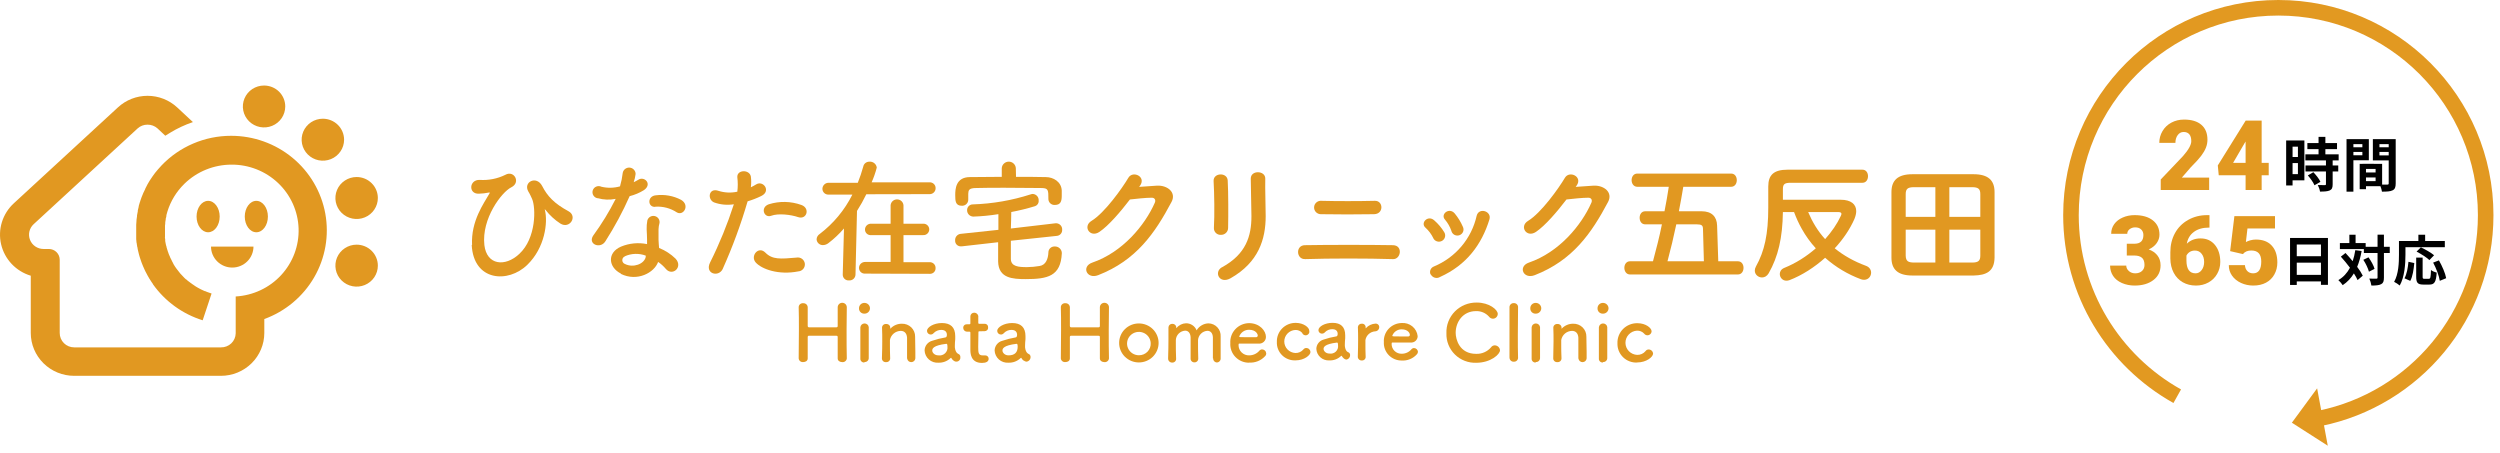 <svg width="193" height="35" viewBox="0 0 193 35" fill="none" xmlns="http://www.w3.org/2000/svg">
<path d="M17.836 10.484C16.829 10.484 15.833 10.688 14.909 11.084C13.985 11.479 13.152 12.056 12.462 12.781L12.427 12.821C12.348 12.901 12.274 12.983 12.203 13.069C12.131 13.148 12.062 13.234 11.995 13.319C11.985 13.335 11.974 13.349 11.961 13.362C11.894 13.45 11.831 13.536 11.768 13.627C11.759 13.636 11.752 13.646 11.748 13.658C11.69 13.741 11.632 13.823 11.578 13.911C11.572 13.924 11.564 13.935 11.555 13.945L11.387 14.23L11.362 14.281C11.31 14.373 11.261 14.467 11.215 14.566C11.216 14.573 11.216 14.579 11.215 14.586C11.169 14.683 11.123 14.78 11.076 14.871L11.05 14.931C11.007 15.03 10.967 15.133 10.927 15.232C10.889 15.335 10.855 15.437 10.82 15.54C10.82 15.56 10.82 15.58 10.8 15.602C10.768 15.705 10.737 15.81 10.708 15.913C10.709 15.928 10.709 15.943 10.708 15.958L10.639 16.243C10.639 16.266 10.639 16.283 10.639 16.306C10.616 16.411 10.595 16.519 10.578 16.627V16.693C10.561 16.79 10.549 16.889 10.538 16.977C10.539 16.993 10.539 17.008 10.538 17.023C10.538 17.131 10.518 17.242 10.515 17.353C10.512 17.379 10.512 17.405 10.515 17.43C10.515 17.544 10.515 17.655 10.515 17.769C10.515 17.883 10.515 17.971 10.515 18.054C10.515 18.088 10.515 18.119 10.515 18.153C10.515 18.187 10.515 18.284 10.515 18.35C10.515 18.415 10.515 18.429 10.515 18.466L10.532 18.64C10.532 18.683 10.532 18.723 10.552 18.768C10.572 18.814 10.552 18.876 10.575 18.925C10.598 18.973 10.575 19.016 10.598 19.059C10.621 19.101 10.616 19.158 10.627 19.209C10.639 19.261 10.647 19.301 10.656 19.346L10.691 19.488L10.725 19.628C10.739 19.674 10.751 19.719 10.762 19.762L10.806 19.904L10.849 20.032C10.863 20.078 10.881 20.129 10.898 20.177C10.915 20.226 10.927 20.254 10.941 20.297C10.955 20.34 10.979 20.394 10.999 20.442L11.045 20.556C11.065 20.605 11.088 20.656 11.111 20.704C11.125 20.739 11.14 20.773 11.157 20.807L11.229 20.96C11.246 20.992 11.261 21.023 11.278 21.051C11.295 21.08 11.333 21.16 11.362 21.211L11.405 21.293L11.5 21.456C11.5 21.476 11.526 21.498 11.54 21.521L11.65 21.695C11.65 21.695 11.67 21.723 11.678 21.74C11.722 21.803 11.762 21.866 11.808 21.928V21.945C12.744 23.264 14.093 24.241 15.647 24.727L16.333 22.66C16.218 22.623 16.102 22.583 15.99 22.54L15.843 22.478H15.817L15.668 22.412L15.639 22.398L15.495 22.33L15.463 22.313L15.325 22.239L15.267 22.207L15.135 22.13L15.1 22.108L14.979 22.025L14.947 22.002L14.821 21.917L14.789 21.891C14.746 21.866 14.706 21.831 14.665 21.803C14.657 21.794 14.647 21.786 14.636 21.78L14.518 21.692L14.492 21.672L14.371 21.564H14.354L14.23 21.447C14.01 21.234 13.811 21.002 13.634 20.753C13.626 20.747 13.62 20.739 13.617 20.73C13.588 20.693 13.561 20.655 13.536 20.616C13.536 20.616 13.516 20.584 13.504 20.567L13.438 20.462C13.427 20.442 13.414 20.422 13.401 20.402L13.337 20.268L13.297 20.197L13.251 20.101C13.251 20.075 13.225 20.052 13.213 20.024C13.202 19.995 13.182 19.958 13.165 19.927L13.127 19.847C13.127 19.813 13.098 19.782 13.087 19.747L13.049 19.662C13.039 19.63 13.026 19.599 13.012 19.568C13.012 19.537 12.989 19.506 12.98 19.474C12.966 19.444 12.955 19.412 12.946 19.38C12.946 19.352 12.925 19.318 12.917 19.286L12.918 19.287C12.889 19.189 12.889 19.189 12.859 19.09C12.859 19.061 12.859 19.03 12.836 18.999L12.81 18.896C12.81 18.865 12.796 18.834 12.79 18.802C12.784 18.771 12.776 18.734 12.77 18.694L12.753 18.606C12.753 18.566 12.753 18.532 12.753 18.492C12.753 18.452 12.753 18.432 12.738 18.404C12.724 18.375 12.738 18.324 12.738 18.284V18.199V18.062C12.738 18.039 12.738 18.017 12.738 17.994C12.738 17.925 12.738 17.854 12.738 17.783C12.738 17.712 12.738 17.627 12.738 17.547C12.74 17.523 12.74 17.499 12.738 17.476C12.738 17.416 12.738 17.359 12.753 17.299C12.767 17.239 12.753 17.251 12.753 17.231C12.753 17.16 12.77 17.088 12.781 17.017C12.784 16.985 12.789 16.953 12.796 16.921C12.796 16.878 12.796 16.838 12.819 16.801L12.845 16.678C12.844 16.657 12.844 16.635 12.845 16.613C12.868 16.516 12.897 16.414 12.925 16.328C13.173 15.525 13.618 14.794 14.222 14.202C14.231 14.191 14.242 14.18 14.253 14.17C15.217 13.239 16.511 12.715 17.859 12.71C19.204 12.699 20.499 13.208 21.469 14.129C22.439 15.049 23.007 16.308 23.051 17.636C23.095 18.965 22.612 20.257 21.705 21.239C20.798 22.22 19.539 22.811 18.196 22.888V25.735C18.193 25.88 18.161 26.023 18.102 26.156C18.044 26.289 17.959 26.409 17.853 26.509C17.747 26.61 17.622 26.689 17.485 26.741C17.348 26.794 17.203 26.82 17.056 26.817H5.725C5.578 26.817 5.432 26.788 5.296 26.732C5.161 26.676 5.037 26.594 4.934 26.491C4.83 26.388 4.748 26.265 4.693 26.13C4.637 25.996 4.609 25.852 4.61 25.706V20.052C4.61 19.832 4.522 19.621 4.365 19.465C4.208 19.309 3.995 19.222 3.772 19.221H3.355C3.131 19.22 2.913 19.153 2.728 19.028C2.543 18.903 2.401 18.727 2.319 18.521C2.237 18.315 2.219 18.09 2.268 17.874C2.318 17.658 2.431 17.462 2.594 17.311L10.63 9.909C10.838 9.722 11.11 9.621 11.39 9.624C11.672 9.621 11.944 9.723 12.154 9.909L12.761 10.478L13.13 10.25C13.684 9.911 14.276 9.634 14.893 9.425L13.674 8.289C13.055 7.716 12.239 7.397 11.39 7.397C10.542 7.397 9.726 7.716 9.106 8.289L1.071 15.691C0.639 16.087 0.321 16.588 0.148 17.145C-0.025 17.702 -0.047 18.294 0.086 18.861C0.218 19.428 0.499 19.951 0.901 20.377C1.303 20.802 1.812 21.116 2.375 21.285V25.706C2.377 26.584 2.73 27.425 3.358 28.045C3.986 28.665 4.837 29.014 5.725 29.014H17.056C17.943 29.014 18.794 28.665 19.422 28.045C20.05 27.425 20.404 26.584 20.405 25.706V24.63C22.032 24.036 23.395 22.895 24.256 21.407C25.116 19.92 25.42 18.18 25.114 16.493C24.808 14.807 23.911 13.28 22.58 12.181C21.249 11.082 19.57 10.482 17.836 10.484Z" fill="#E19821"/>
<path d="M22.021 8.223C22.02 8.543 21.924 8.855 21.744 9.121C21.564 9.386 21.308 9.593 21.009 9.715C20.71 9.837 20.381 9.868 20.064 9.806C19.747 9.743 19.456 9.589 19.227 9.363C18.999 9.136 18.843 8.848 18.78 8.535C18.717 8.221 18.75 7.896 18.874 7.601C18.998 7.305 19.207 7.053 19.476 6.875C19.745 6.698 20.061 6.603 20.385 6.603C20.6 6.603 20.813 6.644 21.012 6.726C21.211 6.807 21.392 6.926 21.544 7.077C21.696 7.227 21.816 7.406 21.898 7.603C21.98 7.799 22.022 8.01 22.021 8.223Z" fill="#E19821"/>
<path d="M26.564 10.793C26.562 11.114 26.465 11.426 26.283 11.691C26.102 11.956 25.846 12.163 25.546 12.284C25.247 12.405 24.917 12.436 24.6 12.373C24.283 12.309 23.991 12.154 23.763 11.927C23.535 11.7 23.38 11.412 23.317 11.098C23.255 10.784 23.287 10.459 23.412 10.163C23.536 9.868 23.746 9.615 24.015 9.437C24.285 9.26 24.601 9.165 24.925 9.165C25.359 9.166 25.775 9.336 26.082 9.639C26.389 9.942 26.562 10.353 26.564 10.782" fill="#E19821"/>
<path d="M29.17 15.284C29.171 15.604 29.075 15.918 28.895 16.184C28.716 16.451 28.46 16.659 28.161 16.782C27.861 16.905 27.532 16.938 27.213 16.875C26.895 16.813 26.603 16.659 26.374 16.433C26.144 16.206 25.988 15.918 25.924 15.604C25.861 15.289 25.893 14.963 26.017 14.667C26.141 14.371 26.351 14.118 26.621 13.94C26.89 13.762 27.207 13.666 27.531 13.666C27.966 13.666 28.382 13.837 28.689 14.14C28.997 14.443 29.169 14.854 29.17 15.284Z" fill="#E19821"/>
<path d="M29.17 20.508C29.17 20.828 29.074 21.141 28.894 21.408C28.714 21.674 28.458 21.882 28.159 22.004C27.859 22.127 27.53 22.159 27.212 22.096C26.894 22.034 26.602 21.88 26.373 21.653C26.143 21.427 25.987 21.138 25.924 20.824C25.861 20.509 25.893 20.184 26.017 19.888C26.141 19.592 26.351 19.339 26.621 19.161C26.89 18.983 27.207 18.888 27.531 18.888C27.966 18.888 28.383 19.058 28.69 19.362C28.998 19.666 29.17 20.078 29.17 20.508Z" fill="#E19821"/>
<path d="M16.96 16.718C16.96 17.39 16.56 17.931 16.068 17.931C15.575 17.931 15.175 17.39 15.175 16.718C15.175 16.046 15.575 15.505 16.068 15.505C16.56 15.505 16.96 16.049 16.96 16.718Z" fill="#E19821"/>
<path d="M20.682 16.718C20.682 17.39 20.282 17.931 19.789 17.931C19.297 17.931 18.896 17.39 18.896 16.718C18.896 16.046 19.297 15.505 19.789 15.505C20.282 15.505 20.682 16.049 20.682 16.718Z" fill="#E19821"/>
<path d="M16.29 19.036C16.29 19.465 16.463 19.877 16.77 20.181C17.077 20.485 17.494 20.656 17.929 20.656C18.363 20.656 18.78 20.485 19.088 20.181C19.395 19.877 19.568 19.465 19.568 19.036H16.29Z" fill="#E19821"/>
<path d="M65.373 27.671C65.369 27.712 65.357 27.753 65.337 27.789C65.317 27.826 65.29 27.859 65.257 27.885C65.225 27.912 65.187 27.932 65.147 27.944C65.106 27.956 65.064 27.96 65.022 27.955C64.846 27.955 64.67 27.861 64.67 27.671C64.67 27.4 64.67 27.133 64.67 26.888C64.67 26.509 64.67 26.199 64.67 26.034C64.67 25.937 64.644 25.925 64.555 25.92C64.342 25.92 63.979 25.92 63.622 25.92C63.173 25.92 62.706 25.92 62.47 25.92C62.421 25.92 62.355 25.92 62.355 26.014C62.355 26.17 62.355 26.486 62.355 26.885C62.355 27.124 62.355 27.392 62.355 27.668C62.355 27.861 62.185 27.952 62.009 27.952C61.967 27.957 61.924 27.954 61.883 27.942C61.843 27.931 61.804 27.911 61.772 27.884C61.739 27.858 61.712 27.825 61.692 27.788C61.673 27.75 61.661 27.71 61.658 27.668C61.658 27.033 61.675 26.244 61.675 25.493C61.675 24.821 61.675 24.189 61.658 23.733C61.655 23.689 61.663 23.644 61.68 23.602C61.696 23.561 61.722 23.523 61.755 23.492C61.788 23.462 61.827 23.438 61.87 23.424C61.913 23.409 61.958 23.404 62.003 23.409C62.047 23.405 62.092 23.411 62.134 23.425C62.176 23.439 62.214 23.461 62.247 23.49C62.28 23.52 62.307 23.555 62.325 23.595C62.344 23.635 62.354 23.678 62.355 23.722C62.355 23.961 62.355 24.2 62.355 24.411C62.355 24.733 62.355 25.003 62.355 25.154C62.355 25.242 62.404 25.268 62.453 25.268H64.572C64.644 25.268 64.67 25.225 64.67 25.16C64.67 25.014 64.67 24.747 64.67 24.416C64.67 24.2 64.67 23.961 64.67 23.722C64.67 23.63 64.707 23.541 64.773 23.476C64.839 23.411 64.928 23.375 65.022 23.375C65.115 23.375 65.204 23.411 65.27 23.476C65.336 23.541 65.373 23.63 65.373 23.722C65.373 24.157 65.356 24.798 65.356 25.453C65.356 26.29 65.356 27.161 65.373 27.656V27.671Z" fill="#E19821"/>
<path d="M66.316 23.79C66.316 23.736 66.326 23.682 66.348 23.632C66.369 23.581 66.401 23.536 66.44 23.498C66.48 23.46 66.526 23.43 66.578 23.411C66.629 23.391 66.684 23.381 66.739 23.383C66.849 23.384 66.955 23.426 67.034 23.502C67.112 23.578 67.159 23.681 67.162 23.79C67.163 23.846 67.153 23.901 67.133 23.952C67.112 24.004 67.081 24.051 67.041 24.091C67.002 24.13 66.955 24.161 66.903 24.183C66.851 24.204 66.795 24.215 66.739 24.214C66.682 24.218 66.625 24.209 66.572 24.189C66.518 24.169 66.47 24.137 66.43 24.097C66.39 24.057 66.359 24.009 66.339 23.956C66.319 23.903 66.311 23.846 66.316 23.79ZM66.739 27.984C66.696 27.989 66.653 27.984 66.612 27.97C66.571 27.956 66.534 27.933 66.503 27.903C66.472 27.873 66.449 27.837 66.434 27.796C66.42 27.756 66.415 27.713 66.419 27.671C66.419 27.172 66.419 26.489 66.419 25.942C66.419 25.675 66.419 25.436 66.419 25.273C66.424 25.193 66.459 25.117 66.517 25.061C66.575 25.005 66.653 24.973 66.734 24.97C66.815 24.968 66.895 24.995 66.956 25.048C67.018 25.1 67.058 25.174 67.067 25.253C67.067 25.501 67.067 25.974 67.067 26.478C67.067 26.89 67.067 27.332 67.067 27.645C67.067 27.687 67.059 27.728 67.042 27.766C67.025 27.805 67.001 27.839 66.97 27.868C66.939 27.896 66.903 27.918 66.863 27.932C66.823 27.946 66.781 27.952 66.739 27.95" fill="#E19821"/>
<path d="M70.025 27.67C70.025 27.425 70.025 26.97 70.025 26.605C70.025 26.363 70.025 26.161 70.025 26.064C69.999 25.694 69.789 25.544 69.536 25.544C69.336 25.548 69.144 25.62 68.992 25.748C68.841 25.876 68.739 26.052 68.703 26.247C68.703 26.355 68.703 26.492 68.703 26.66C68.703 26.904 68.703 27.229 68.721 27.647C68.724 27.689 68.718 27.731 68.704 27.77C68.689 27.809 68.666 27.844 68.636 27.874C68.606 27.903 68.57 27.925 68.531 27.939C68.491 27.953 68.448 27.959 68.407 27.955C68.366 27.96 68.325 27.956 68.286 27.944C68.247 27.932 68.211 27.912 68.18 27.885C68.15 27.858 68.125 27.825 68.109 27.788C68.092 27.751 68.084 27.711 68.084 27.67C68.104 27.101 68.11 26.705 68.11 26.352C68.11 25.999 68.11 25.683 68.093 25.282C68.095 25.242 68.105 25.204 68.123 25.169C68.141 25.134 68.165 25.102 68.196 25.077C68.227 25.052 68.262 25.034 68.3 25.023C68.339 25.012 68.379 25.009 68.418 25.014C68.458 25.011 68.498 25.016 68.535 25.029C68.573 25.042 68.608 25.062 68.637 25.089C68.666 25.116 68.689 25.148 68.705 25.184C68.721 25.22 68.729 25.259 68.729 25.299C68.729 25.322 68.729 25.339 68.729 25.358V25.376C68.729 25.376 68.746 25.376 68.758 25.353C68.869 25.237 69.003 25.145 69.152 25.083C69.301 25.021 69.461 24.99 69.622 24.991C69.757 24.987 69.891 25.01 70.017 25.059C70.142 25.107 70.257 25.181 70.353 25.274C70.448 25.368 70.524 25.48 70.575 25.604C70.626 25.727 70.65 25.86 70.647 25.993C70.647 26.207 70.665 26.742 70.665 27.183C70.665 27.371 70.665 27.539 70.665 27.665C70.66 27.742 70.625 27.816 70.568 27.87C70.511 27.924 70.436 27.955 70.357 27.957C70.278 27.96 70.201 27.933 70.141 27.881C70.082 27.83 70.043 27.759 70.034 27.682L70.025 27.67Z" fill="#E19821"/>
<path d="M73.608 27.838C73.541 27.784 73.485 27.718 73.444 27.642C73.442 27.637 73.439 27.633 73.435 27.63C73.431 27.626 73.426 27.624 73.421 27.622C73.406 27.624 73.393 27.631 73.383 27.642C73.259 27.762 73.111 27.855 72.948 27.917C72.786 27.979 72.613 28.007 72.439 28.001C72.306 28.009 72.174 27.991 72.049 27.949C71.923 27.906 71.808 27.839 71.709 27.751C71.611 27.664 71.53 27.558 71.474 27.439C71.417 27.321 71.385 27.192 71.379 27.061C71.38 26.891 71.437 26.727 71.541 26.591C71.645 26.456 71.79 26.357 71.955 26.31C72.293 26.195 72.64 26.107 72.992 26.048C73.052 26.048 73.101 25.971 73.101 25.843C73.101 25.772 73.081 25.467 72.669 25.467C72.558 25.466 72.448 25.488 72.346 25.531C72.244 25.574 72.152 25.637 72.076 25.718C72.049 25.751 72.015 25.778 71.976 25.797C71.937 25.816 71.894 25.826 71.851 25.826C71.775 25.826 71.702 25.796 71.648 25.742C71.594 25.689 71.563 25.617 71.563 25.541C71.563 25.256 72.096 24.938 72.715 24.938C73.381 24.938 73.744 25.262 73.744 25.951C73.744 26.028 73.744 26.099 73.744 26.182C73.725 26.347 73.716 26.513 73.715 26.68C73.712 26.726 73.712 26.773 73.715 26.819C73.769 27.298 74.003 27.315 74.04 27.352C74.073 27.376 74.099 27.408 74.116 27.445C74.133 27.482 74.141 27.522 74.138 27.562C74.149 27.627 74.139 27.693 74.109 27.751C74.08 27.809 74.032 27.857 73.973 27.886C73.915 27.916 73.848 27.927 73.783 27.917C73.718 27.907 73.658 27.876 73.611 27.83L73.608 27.838ZM73.052 26.543C72.03 26.668 71.969 26.919 71.969 27.064C71.969 27.209 72.131 27.434 72.442 27.434C72.535 27.449 72.631 27.442 72.722 27.414C72.812 27.386 72.895 27.337 72.963 27.272C73.031 27.207 73.083 27.127 73.115 27.038C73.146 26.95 73.156 26.855 73.144 26.762C73.144 26.674 73.144 26.543 73.061 26.543H73.052Z" fill="#E19821"/>
<path d="M75.627 25.575C75.535 25.575 75.535 25.607 75.535 25.641C75.535 25.863 75.518 26.372 75.518 26.779C75.518 27.246 75.535 27.437 75.875 27.437C75.922 27.44 75.969 27.44 76.016 27.437H76.065C76.1 27.437 76.134 27.443 76.166 27.456C76.198 27.469 76.227 27.489 76.251 27.513C76.275 27.538 76.294 27.567 76.307 27.599C76.319 27.631 76.325 27.665 76.324 27.699C76.324 27.915 76.125 28.018 75.808 28.018C74.913 28.018 74.913 27.232 74.913 26.987C74.913 26.64 74.913 26.042 74.913 25.777V25.686C74.913 25.609 74.875 25.604 74.815 25.604H74.633C74.56 25.599 74.491 25.567 74.441 25.514C74.391 25.462 74.362 25.392 74.363 25.319C74.359 25.282 74.363 25.245 74.375 25.21C74.387 25.175 74.407 25.143 74.433 25.116C74.458 25.089 74.489 25.067 74.524 25.053C74.559 25.039 74.596 25.033 74.633 25.034H74.809C74.907 25.034 74.913 25.017 74.913 24.935C74.913 24.935 74.913 24.812 74.913 24.675C74.913 24.602 74.913 24.53 74.913 24.465V24.425C74.913 24.349 74.943 24.277 74.997 24.224C75.051 24.17 75.124 24.14 75.201 24.14C75.248 24.139 75.294 24.148 75.337 24.166C75.38 24.185 75.418 24.212 75.449 24.247C75.48 24.282 75.503 24.323 75.516 24.368C75.528 24.412 75.531 24.459 75.523 24.505C75.523 24.667 75.523 24.898 75.523 24.898C75.523 24.991 75.549 24.997 75.61 24.997H76.016C76.053 24.996 76.09 25.003 76.124 25.017C76.158 25.032 76.189 25.053 76.214 25.08C76.239 25.107 76.258 25.139 76.27 25.174C76.281 25.209 76.285 25.245 76.281 25.282C76.284 25.318 76.28 25.355 76.268 25.389C76.256 25.424 76.237 25.455 76.212 25.482C76.187 25.509 76.157 25.53 76.123 25.545C76.089 25.559 76.053 25.567 76.016 25.567L75.627 25.575Z" fill="#E19821"/>
<path d="M79.017 27.838C78.95 27.784 78.894 27.718 78.853 27.642C78.851 27.637 78.847 27.632 78.843 27.629C78.838 27.625 78.833 27.623 78.827 27.622C78.814 27.624 78.801 27.631 78.793 27.642C78.667 27.762 78.519 27.855 78.356 27.917C78.193 27.979 78.019 28.007 77.845 28.001C77.713 28.009 77.58 27.991 77.455 27.949C77.329 27.906 77.214 27.839 77.115 27.751C77.017 27.664 76.937 27.558 76.88 27.439C76.823 27.321 76.791 27.192 76.785 27.061C76.787 26.89 76.846 26.723 76.953 26.588C77.059 26.452 77.208 26.354 77.376 26.31C77.713 26.195 78.058 26.108 78.41 26.048C78.47 26.048 78.519 25.971 78.519 25.843C78.519 25.772 78.502 25.467 78.09 25.467C77.979 25.465 77.869 25.487 77.766 25.53C77.664 25.573 77.572 25.637 77.497 25.718C77.47 25.751 77.436 25.778 77.397 25.797C77.358 25.816 77.315 25.826 77.272 25.826C77.195 25.826 77.122 25.796 77.068 25.742C77.014 25.689 76.984 25.617 76.984 25.541C76.984 25.256 77.517 24.938 78.136 24.938C78.804 24.938 79.167 25.262 79.167 25.951C79.167 26.028 79.167 26.099 79.167 26.182C79.148 26.347 79.137 26.513 79.135 26.68C79.13 26.726 79.13 26.773 79.135 26.819C79.19 27.298 79.423 27.315 79.461 27.352C79.493 27.377 79.519 27.409 79.536 27.445C79.553 27.482 79.561 27.522 79.559 27.562C79.561 27.649 79.531 27.734 79.474 27.8C79.417 27.866 79.338 27.909 79.251 27.921C79.169 27.917 79.092 27.885 79.032 27.83L79.017 27.838ZM78.473 26.543C77.448 26.668 77.39 26.919 77.39 27.064C77.39 27.209 77.551 27.434 77.859 27.434C78.352 27.434 78.565 27.189 78.565 26.762C78.565 26.674 78.565 26.543 78.479 26.543H78.473Z" fill="#E19821"/>
<path d="M85.612 27.671C85.608 27.712 85.596 27.753 85.576 27.789C85.556 27.826 85.529 27.859 85.497 27.885C85.464 27.912 85.426 27.932 85.386 27.944C85.346 27.956 85.303 27.96 85.261 27.955C85.085 27.955 84.91 27.861 84.91 27.671C84.91 27.4 84.91 27.133 84.91 26.888C84.91 26.509 84.91 26.199 84.91 26.034C84.91 25.937 84.884 25.925 84.794 25.92C84.581 25.92 84.218 25.92 83.861 25.92C83.412 25.92 82.945 25.92 82.709 25.92C82.66 25.92 82.594 25.92 82.594 26.014C82.594 26.17 82.594 26.486 82.594 26.885C82.594 27.124 82.594 27.392 82.594 27.668C82.594 27.861 82.424 27.952 82.248 27.952C82.206 27.957 82.163 27.954 82.123 27.942C82.082 27.931 82.044 27.911 82.011 27.884C81.978 27.858 81.951 27.825 81.931 27.788C81.912 27.75 81.9 27.71 81.897 27.668C81.897 27.033 81.914 26.244 81.914 25.493C81.914 24.821 81.914 24.189 81.897 23.733C81.895 23.689 81.902 23.644 81.919 23.602C81.936 23.561 81.961 23.523 81.994 23.492C82.027 23.462 82.066 23.438 82.109 23.424C82.152 23.409 82.198 23.404 82.243 23.409C82.287 23.405 82.331 23.411 82.373 23.425C82.415 23.439 82.454 23.461 82.487 23.49C82.519 23.52 82.546 23.555 82.564 23.595C82.583 23.635 82.593 23.678 82.594 23.722C82.594 23.961 82.594 24.2 82.594 24.411C82.594 24.733 82.594 25.003 82.594 25.154C82.594 25.242 82.643 25.268 82.692 25.268H84.812C84.884 25.268 84.91 25.225 84.91 25.16C84.91 25.014 84.91 24.747 84.91 24.416C84.91 24.2 84.91 23.961 84.91 23.722C84.91 23.63 84.947 23.541 85.013 23.476C85.078 23.411 85.168 23.375 85.261 23.375C85.354 23.375 85.444 23.411 85.51 23.476C85.575 23.541 85.612 23.63 85.612 23.722C85.612 24.157 85.595 24.798 85.595 25.453C85.595 26.29 85.595 27.161 85.612 27.656V27.671Z" fill="#E19821"/>
<path d="M86.397 26.475C86.397 26.075 86.557 25.692 86.843 25.41C87.129 25.127 87.516 24.969 87.92 24.969C88.324 24.969 88.712 25.127 88.998 25.41C89.283 25.692 89.444 26.075 89.444 26.475C89.444 26.874 89.283 27.257 88.998 27.54C88.712 27.822 88.324 27.981 87.92 27.981C87.516 27.981 87.129 27.822 86.843 27.54C86.557 27.257 86.397 26.874 86.397 26.475ZM88.833 26.475C88.824 26.299 88.762 26.129 88.656 25.987C88.55 25.845 88.404 25.737 88.236 25.676C88.069 25.615 87.887 25.604 87.713 25.645C87.539 25.685 87.381 25.775 87.258 25.903C87.135 26.031 87.053 26.192 87.022 26.366C86.991 26.54 87.012 26.719 87.083 26.881C87.154 27.043 87.271 27.181 87.42 27.278C87.57 27.375 87.744 27.426 87.923 27.426C88.047 27.427 88.171 27.404 88.286 27.356C88.4 27.308 88.504 27.237 88.59 27.148C88.675 27.059 88.741 26.953 88.783 26.837C88.825 26.721 88.842 26.598 88.833 26.475Z" fill="#E19821"/>
<path d="M93.635 27.67C93.635 27.437 93.635 27.004 93.635 26.64C93.635 26.355 93.635 26.136 93.635 26.036C93.617 25.683 93.427 25.538 93.211 25.538C93.024 25.55 92.848 25.629 92.715 25.76C92.582 25.891 92.502 26.065 92.488 26.25C92.488 26.346 92.488 26.46 92.488 26.597C92.488 26.856 92.488 27.203 92.505 27.67C92.508 27.71 92.503 27.751 92.489 27.789C92.474 27.827 92.452 27.861 92.424 27.89C92.395 27.919 92.361 27.941 92.323 27.956C92.285 27.971 92.244 27.977 92.203 27.975C92.163 27.975 92.123 27.967 92.087 27.951C92.05 27.935 92.017 27.912 91.99 27.883C91.963 27.853 91.942 27.819 91.929 27.781C91.916 27.744 91.911 27.704 91.915 27.665C91.915 27.431 91.915 26.998 91.915 26.634C91.915 26.349 91.915 26.13 91.915 26.03C91.892 25.672 91.702 25.526 91.492 25.526C91.304 25.539 91.127 25.62 90.995 25.752C90.863 25.885 90.784 26.061 90.775 26.247C90.775 26.344 90.775 26.457 90.775 26.594C90.775 26.853 90.775 27.201 90.795 27.667C90.8 27.708 90.797 27.749 90.785 27.789C90.774 27.828 90.753 27.864 90.726 27.895C90.699 27.926 90.665 27.95 90.627 27.967C90.589 27.984 90.548 27.992 90.507 27.992C90.463 27.995 90.419 27.988 90.378 27.973C90.337 27.958 90.3 27.935 90.269 27.904C90.238 27.874 90.214 27.837 90.198 27.797C90.183 27.757 90.176 27.713 90.178 27.67C90.198 27.03 90.204 26.611 90.204 26.221C90.204 25.919 90.204 25.635 90.204 25.287C90.204 25.249 90.212 25.21 90.227 25.175C90.243 25.14 90.265 25.108 90.294 25.081C90.322 25.054 90.355 25.034 90.392 25.02C90.429 25.007 90.468 25.001 90.507 25.003C90.547 25.001 90.588 25.007 90.626 25.021C90.663 25.036 90.698 25.058 90.726 25.087C90.755 25.115 90.777 25.149 90.791 25.187C90.805 25.224 90.811 25.264 90.809 25.304C90.807 25.314 90.807 25.323 90.809 25.333C90.819 25.329 90.828 25.323 90.835 25.316C90.922 25.207 91.032 25.119 91.158 25.057C91.283 24.995 91.421 24.961 91.561 24.957C91.737 24.955 91.91 25.006 92.056 25.104C92.203 25.201 92.315 25.341 92.379 25.504C92.472 25.344 92.605 25.21 92.766 25.116C92.926 25.021 93.108 24.968 93.295 24.963C93.424 24.966 93.552 24.994 93.671 25.047C93.789 25.1 93.895 25.177 93.983 25.271C94.071 25.366 94.138 25.477 94.181 25.599C94.224 25.72 94.242 25.848 94.234 25.976C94.234 26.187 94.234 26.702 94.234 27.138C94.234 27.337 94.234 27.517 94.234 27.648C94.238 27.688 94.234 27.73 94.222 27.769C94.209 27.808 94.189 27.845 94.162 27.876C94.135 27.908 94.102 27.933 94.065 27.952C94.028 27.97 93.987 27.981 93.946 27.983C93.906 27.981 93.866 27.971 93.83 27.954C93.794 27.937 93.761 27.913 93.735 27.883C93.708 27.854 93.687 27.819 93.674 27.781C93.661 27.744 93.655 27.704 93.658 27.665L93.635 27.67Z" fill="#E19821"/>
<path d="M96.42 28.001C96.223 28.001 96.028 27.962 95.848 27.885C95.667 27.808 95.504 27.695 95.37 27.554C95.234 27.413 95.13 27.245 95.063 27.063C94.996 26.88 94.968 26.686 94.98 26.492C94.967 26.296 94.995 26.099 95.061 25.914C95.127 25.729 95.231 25.559 95.366 25.415C95.5 25.27 95.663 25.154 95.844 25.074C96.025 24.993 96.221 24.95 96.42 24.946C97.258 24.946 97.73 25.549 97.73 26.005C97.731 26.078 97.717 26.15 97.688 26.217C97.659 26.284 97.615 26.344 97.561 26.394C97.506 26.443 97.442 26.48 97.372 26.503C97.302 26.526 97.227 26.534 97.154 26.526C96.967 26.526 96.84 26.526 95.662 26.526C95.627 26.526 95.616 26.574 95.616 26.64C95.615 26.746 95.635 26.852 95.677 26.95C95.718 27.048 95.779 27.137 95.856 27.211C95.933 27.285 96.024 27.343 96.125 27.382C96.225 27.42 96.332 27.438 96.44 27.434C96.59 27.434 96.738 27.401 96.874 27.338C97.01 27.276 97.13 27.184 97.226 27.07C97.252 27.04 97.284 27.017 97.32 27C97.355 26.983 97.394 26.974 97.433 26.973C97.517 26.976 97.596 27.009 97.655 27.067C97.715 27.125 97.749 27.204 97.753 27.286C97.754 27.325 97.746 27.364 97.731 27.401C97.715 27.437 97.693 27.47 97.664 27.497C97.51 27.665 97.319 27.797 97.106 27.883C96.893 27.969 96.663 28.006 96.434 27.992L96.42 28.001ZM97.099 25.894C97.099 25.811 96.973 25.458 96.425 25.458C96.26 25.457 96.098 25.506 95.963 25.599C95.827 25.693 95.724 25.826 95.668 25.979C95.668 26.033 95.728 26.033 96.293 26.033C96.54 26.033 96.814 26.033 96.978 26.033C97.012 26.031 97.044 26.016 97.067 25.991C97.089 25.966 97.101 25.933 97.099 25.899" fill="#E19821"/>
<path d="M113.986 28.006C113.679 28.02 113.372 27.97 113.086 27.86C112.799 27.751 112.539 27.584 112.321 27.37C112.103 27.156 111.932 26.899 111.819 26.617C111.706 26.335 111.653 26.032 111.664 25.729C111.651 25.419 111.702 25.109 111.815 24.819C111.927 24.529 112.099 24.265 112.318 24.043C112.538 23.821 112.801 23.645 113.092 23.527C113.382 23.41 113.694 23.352 114.009 23.357C114.973 23.357 115.627 23.91 115.627 24.231C115.627 24.329 115.587 24.423 115.518 24.492C115.449 24.562 115.355 24.602 115.256 24.604C115.195 24.603 115.136 24.587 115.082 24.559C115.029 24.531 114.983 24.491 114.948 24.442C114.823 24.303 114.669 24.193 114.496 24.119C114.323 24.046 114.136 24.011 113.948 24.018C112.923 24.018 112.378 24.872 112.378 25.689C112.378 26.193 112.666 27.317 113.954 27.317C114.172 27.326 114.389 27.285 114.588 27.198C114.788 27.111 114.965 26.981 115.106 26.816C115.138 26.769 115.18 26.73 115.23 26.703C115.281 26.676 115.337 26.661 115.394 26.66C115.498 26.662 115.597 26.702 115.672 26.773C115.747 26.843 115.793 26.939 115.8 27.041C115.8 27.354 115.08 28.006 113.965 28.006" fill="#E19821"/>
<path d="M116.532 27.622C116.532 27.203 116.532 26.352 116.532 25.549C116.532 24.747 116.532 23.986 116.532 23.747C116.527 23.702 116.533 23.656 116.548 23.613C116.562 23.57 116.587 23.531 116.618 23.498C116.65 23.465 116.689 23.439 116.731 23.422C116.774 23.405 116.82 23.398 116.866 23.4C116.91 23.397 116.955 23.404 116.996 23.42C117.037 23.436 117.075 23.46 117.106 23.491C117.137 23.523 117.161 23.56 117.176 23.601C117.192 23.642 117.198 23.686 117.194 23.73C117.194 24.015 117.177 24.946 117.177 25.88C117.177 26.515 117.177 27.155 117.194 27.611C117.196 27.653 117.188 27.695 117.172 27.734C117.156 27.773 117.132 27.808 117.101 27.838C117.071 27.867 117.034 27.89 116.994 27.905C116.954 27.92 116.912 27.926 116.869 27.924C116.825 27.927 116.782 27.92 116.741 27.906C116.7 27.891 116.663 27.868 116.632 27.838C116.6 27.809 116.575 27.773 116.559 27.733C116.542 27.693 116.534 27.651 116.535 27.608L116.532 27.622Z" fill="#E19821"/>
<path d="M118.139 23.79C118.139 23.736 118.15 23.682 118.171 23.632C118.193 23.581 118.224 23.536 118.263 23.498C118.303 23.46 118.35 23.43 118.401 23.411C118.452 23.391 118.507 23.381 118.562 23.383C118.672 23.384 118.778 23.426 118.857 23.502C118.936 23.578 118.982 23.681 118.986 23.79C118.987 23.846 118.977 23.901 118.956 23.952C118.935 24.004 118.904 24.051 118.864 24.091C118.825 24.13 118.778 24.161 118.726 24.183C118.674 24.204 118.618 24.215 118.562 24.214C118.505 24.218 118.448 24.209 118.395 24.189C118.341 24.169 118.293 24.137 118.253 24.097C118.213 24.057 118.182 24.009 118.162 23.956C118.143 23.903 118.135 23.846 118.139 23.79ZM118.562 27.984C118.519 27.989 118.476 27.984 118.435 27.97C118.394 27.956 118.357 27.933 118.326 27.903C118.295 27.873 118.272 27.837 118.257 27.796C118.243 27.756 118.238 27.713 118.242 27.671C118.242 27.172 118.242 26.489 118.242 25.942C118.242 25.675 118.242 25.436 118.242 25.273C118.247 25.193 118.282 25.117 118.34 25.061C118.399 25.005 118.476 24.973 118.557 24.97C118.639 24.968 118.718 24.995 118.78 25.048C118.841 25.1 118.881 25.174 118.891 25.253C118.891 25.501 118.891 25.974 118.891 26.478C118.891 26.89 118.891 27.332 118.891 27.645C118.891 27.687 118.882 27.728 118.865 27.766C118.849 27.805 118.824 27.839 118.793 27.868C118.762 27.896 118.726 27.918 118.686 27.932C118.647 27.946 118.604 27.952 118.562 27.95" fill="#E19821"/>
<path d="M121.849 27.67C121.849 27.425 121.849 26.97 121.849 26.605C121.849 26.364 121.849 26.161 121.849 26.065C121.826 25.695 121.612 25.544 121.359 25.544C121.159 25.548 120.967 25.62 120.816 25.748C120.664 25.877 120.562 26.053 120.527 26.247C120.527 26.355 120.527 26.492 120.527 26.66C120.527 26.904 120.527 27.229 120.547 27.648C120.55 27.689 120.545 27.731 120.53 27.771C120.515 27.81 120.492 27.846 120.462 27.875C120.431 27.904 120.395 27.927 120.355 27.941C120.315 27.954 120.272 27.959 120.23 27.955C120.189 27.959 120.149 27.955 120.11 27.943C120.071 27.931 120.036 27.91 120.005 27.884C119.975 27.857 119.951 27.824 119.935 27.787C119.918 27.75 119.91 27.71 119.91 27.67C119.927 27.101 119.933 26.705 119.933 26.352C119.933 25.999 119.933 25.683 119.916 25.282C119.918 25.242 119.928 25.204 119.946 25.169C119.964 25.134 119.989 25.103 120.019 25.078C120.05 25.052 120.085 25.034 120.124 25.023C120.162 25.012 120.202 25.009 120.241 25.014C120.281 25.011 120.321 25.016 120.359 25.029C120.396 25.042 120.431 25.062 120.46 25.089C120.489 25.116 120.513 25.148 120.529 25.184C120.544 25.22 120.553 25.259 120.552 25.299C120.552 25.322 120.552 25.339 120.552 25.359V25.376C120.552 25.376 120.57 25.376 120.581 25.353C120.693 25.238 120.827 25.146 120.975 25.084C121.124 25.021 121.284 24.99 121.445 24.991C121.58 24.987 121.715 25.009 121.84 25.058C121.966 25.106 122.08 25.18 122.176 25.274C122.272 25.368 122.347 25.48 122.397 25.604C122.447 25.727 122.471 25.86 122.468 25.994C122.468 26.207 122.488 26.742 122.488 27.183C122.488 27.371 122.488 27.539 122.488 27.665C122.483 27.743 122.449 27.816 122.392 27.87C122.335 27.924 122.259 27.956 122.18 27.958C122.101 27.96 122.025 27.933 121.965 27.882C121.905 27.831 121.867 27.759 121.857 27.682L121.849 27.67Z" fill="#E19821"/>
<path d="M123.329 23.79C123.329 23.736 123.34 23.682 123.362 23.632C123.383 23.581 123.414 23.536 123.454 23.498C123.493 23.46 123.54 23.43 123.591 23.411C123.643 23.391 123.698 23.381 123.753 23.383C123.863 23.384 123.969 23.426 124.048 23.502C124.128 23.578 124.174 23.681 124.179 23.79C124.18 23.846 124.169 23.901 124.148 23.953C124.127 24.004 124.096 24.051 124.056 24.091C124.016 24.13 123.969 24.162 123.917 24.183C123.865 24.204 123.809 24.215 123.753 24.214C123.696 24.218 123.639 24.209 123.585 24.189C123.532 24.169 123.484 24.137 123.443 24.097C123.403 24.057 123.372 24.009 123.353 23.956C123.333 23.903 123.325 23.846 123.329 23.79ZM123.753 27.984C123.71 27.989 123.666 27.984 123.625 27.97C123.584 27.956 123.547 27.933 123.517 27.903C123.486 27.873 123.462 27.837 123.448 27.796C123.433 27.756 123.428 27.713 123.433 27.671C123.433 27.172 123.433 26.489 123.433 25.942C123.433 25.675 123.433 25.436 123.433 25.273C123.438 25.193 123.473 25.117 123.531 25.061C123.589 25.005 123.666 24.973 123.748 24.97C123.829 24.968 123.908 24.995 123.97 25.048C124.032 25.1 124.071 25.174 124.081 25.253C124.081 25.501 124.081 25.974 124.081 26.478C124.081 26.89 124.081 27.332 124.081 27.645C124.081 27.687 124.072 27.728 124.056 27.766C124.039 27.805 124.014 27.839 123.984 27.868C123.953 27.896 123.916 27.918 123.877 27.932C123.837 27.946 123.795 27.952 123.753 27.95" fill="#E19821"/>
<path d="M126.385 27.989C126.184 27.998 125.984 27.965 125.796 27.894C125.608 27.822 125.438 27.713 125.295 27.572C125.153 27.432 125.041 27.264 124.967 27.079C124.894 26.894 124.86 26.696 124.867 26.497C124.86 26.294 124.895 26.092 124.97 25.902C125.045 25.713 125.158 25.541 125.302 25.396C125.447 25.251 125.62 25.137 125.81 25.061C126.001 24.984 126.205 24.947 126.411 24.951C127.059 24.951 127.503 25.327 127.503 25.575C127.5 25.658 127.465 25.736 127.404 25.794C127.344 25.852 127.264 25.885 127.18 25.885C127.13 25.884 127.082 25.872 127.038 25.849C126.994 25.827 126.956 25.794 126.927 25.754C126.857 25.678 126.772 25.618 126.676 25.579C126.58 25.54 126.477 25.522 126.374 25.527C126.132 25.541 125.905 25.647 125.74 25.823C125.574 25.998 125.483 26.229 125.485 26.469C125.487 26.708 125.581 26.938 125.749 27.111C125.917 27.283 126.146 27.386 126.388 27.397C126.51 27.401 126.631 27.377 126.742 27.328C126.854 27.279 126.952 27.205 127.03 27.112C127.057 27.071 127.093 27.037 127.136 27.013C127.18 26.99 127.229 26.978 127.278 26.979C127.365 26.98 127.448 27.013 127.511 27.072C127.574 27.131 127.612 27.212 127.618 27.297C127.618 27.556 127.102 27.981 126.394 27.981" fill="#E19821"/>
<path d="M100.014 27.821C99.822 27.83 99.631 27.799 99.453 27.73C99.274 27.662 99.112 27.557 98.976 27.423C98.841 27.289 98.735 27.129 98.666 26.952C98.596 26.776 98.565 26.587 98.574 26.398C98.567 26.205 98.6 26.014 98.67 25.834C98.741 25.655 98.847 25.491 98.984 25.354C99.12 25.216 99.283 25.107 99.463 25.034C99.643 24.96 99.836 24.924 100.031 24.926C100.647 24.926 101.071 25.285 101.071 25.518C101.094 25.59 101.087 25.668 101.051 25.735C101.016 25.802 100.955 25.853 100.882 25.875C100.809 25.898 100.73 25.891 100.662 25.856C100.595 25.821 100.544 25.761 100.521 25.689C100.455 25.617 100.374 25.56 100.283 25.523C100.192 25.485 100.095 25.468 99.996 25.473C99.767 25.485 99.55 25.585 99.392 25.75C99.234 25.916 99.146 26.135 99.146 26.362C99.146 26.59 99.234 26.809 99.392 26.974C99.55 27.14 99.767 27.239 99.996 27.252C100.112 27.257 100.227 27.235 100.334 27.19C100.44 27.145 100.534 27.076 100.61 26.99C100.636 26.952 100.671 26.921 100.711 26.899C100.752 26.877 100.797 26.866 100.843 26.865C100.926 26.865 101.006 26.896 101.066 26.953C101.126 27.008 101.163 27.085 101.169 27.166C101.18 27.417 100.688 27.821 100.014 27.821Z" fill="#E19821"/>
<path d="M103.741 27.67C103.679 27.616 103.626 27.553 103.585 27.482C103.583 27.478 103.58 27.474 103.576 27.471C103.572 27.468 103.567 27.466 103.562 27.465C103.556 27.465 103.549 27.467 103.543 27.47C103.537 27.473 103.532 27.477 103.528 27.482C103.409 27.596 103.268 27.685 103.114 27.744C102.959 27.802 102.794 27.83 102.629 27.824C102.503 27.832 102.377 27.815 102.258 27.774C102.139 27.734 102.029 27.67 101.935 27.586C101.841 27.503 101.765 27.402 101.711 27.29C101.657 27.177 101.627 27.055 101.621 26.93C101.624 26.767 101.68 26.61 101.78 26.481C101.881 26.352 102.021 26.259 102.18 26.215C102.501 26.106 102.83 26.023 103.165 25.968C103.222 25.968 103.269 25.891 103.269 25.771C103.269 25.703 103.251 25.413 102.86 25.413C102.752 25.41 102.645 25.43 102.546 25.471C102.446 25.512 102.357 25.574 102.283 25.652C102.257 25.683 102.225 25.708 102.188 25.726C102.151 25.743 102.111 25.753 102.07 25.754C102.034 25.756 101.997 25.752 101.963 25.739C101.928 25.727 101.897 25.709 101.87 25.684C101.843 25.66 101.821 25.63 101.806 25.597C101.791 25.564 101.783 25.528 101.782 25.492C101.782 25.207 102.289 24.923 102.871 24.923C103.505 24.923 103.85 25.23 103.85 25.885C103.85 25.962 103.85 26.027 103.85 26.11C103.832 26.267 103.823 26.425 103.822 26.583C103.818 26.626 103.818 26.67 103.822 26.714C103.873 27.169 104.089 27.186 104.136 27.22C104.166 27.244 104.19 27.274 104.206 27.309C104.222 27.344 104.229 27.381 104.228 27.42C104.23 27.502 104.202 27.581 104.149 27.644C104.096 27.707 104.022 27.749 103.94 27.761C103.865 27.753 103.795 27.721 103.741 27.67ZM103.211 26.446C102.237 26.566 102.18 26.805 102.18 26.941C102.18 27.078 102.335 27.294 102.629 27.294C102.718 27.309 102.81 27.304 102.896 27.277C102.983 27.251 103.062 27.205 103.127 27.143C103.192 27.081 103.241 27.004 103.271 26.92C103.3 26.835 103.309 26.745 103.297 26.657C103.297 26.571 103.297 26.446 103.217 26.446H103.211Z" fill="#E19821"/>
<path d="M104.823 27.52C104.841 26.979 104.846 26.603 104.846 26.267C104.846 25.931 104.846 25.626 104.829 25.245C104.836 25.17 104.873 25.102 104.931 25.054C104.99 25.006 105.065 24.982 105.14 24.989C105.177 24.986 105.214 24.992 105.249 25.004C105.284 25.016 105.316 25.036 105.343 25.061C105.37 25.086 105.391 25.116 105.406 25.15C105.421 25.183 105.428 25.22 105.428 25.256C105.428 25.279 105.428 25.296 105.428 25.313V25.336V25.353C105.438 25.347 105.445 25.34 105.451 25.33C105.545 25.227 105.658 25.143 105.785 25.084C105.911 25.024 106.049 24.99 106.189 24.983C106.227 24.98 106.266 24.986 106.302 25C106.338 25.013 106.371 25.034 106.398 25.061C106.425 25.088 106.446 25.12 106.46 25.156C106.473 25.192 106.479 25.23 106.477 25.268C106.474 25.352 106.438 25.431 106.376 25.49C106.315 25.548 106.233 25.581 106.148 25.581C105.967 25.596 105.796 25.67 105.663 25.791C105.529 25.913 105.44 26.076 105.411 26.253C105.411 26.358 105.411 26.478 105.411 26.631C105.411 26.853 105.411 27.138 105.428 27.542C105.431 27.58 105.425 27.619 105.411 27.654C105.398 27.69 105.377 27.722 105.349 27.749C105.322 27.776 105.289 27.797 105.253 27.811C105.217 27.824 105.179 27.83 105.14 27.827C105.098 27.831 105.055 27.826 105.015 27.813C104.975 27.799 104.939 27.776 104.909 27.747C104.878 27.718 104.855 27.682 104.84 27.643C104.825 27.604 104.82 27.561 104.823 27.52Z" fill="#E19821"/>
<path d="M108.211 27.833C108.024 27.834 107.839 27.799 107.667 27.727C107.495 27.655 107.339 27.549 107.21 27.416C107.081 27.282 106.981 27.124 106.917 26.951C106.852 26.778 106.824 26.593 106.834 26.409C106.822 26.223 106.848 26.036 106.911 25.86C106.973 25.685 107.072 25.523 107.199 25.386C107.327 25.248 107.481 25.137 107.653 25.061C107.825 24.983 108.01 24.942 108.199 24.937C108.499 24.912 108.796 25.003 109.029 25.191C109.261 25.379 109.41 25.65 109.443 25.945C109.445 26.015 109.431 26.084 109.403 26.147C109.375 26.211 109.334 26.268 109.283 26.316C109.231 26.363 109.17 26.398 109.103 26.42C109.037 26.442 108.966 26.45 108.896 26.443C108.718 26.443 108.608 26.443 107.479 26.443C107.445 26.443 107.433 26.489 107.433 26.552C107.432 26.653 107.451 26.753 107.49 26.847C107.53 26.94 107.588 27.025 107.661 27.096C107.734 27.167 107.821 27.222 107.917 27.259C108.012 27.295 108.114 27.312 108.216 27.309C108.359 27.309 108.501 27.278 108.63 27.218C108.76 27.158 108.874 27.07 108.965 26.962C108.989 26.933 109.019 26.911 109.053 26.895C109.087 26.879 109.124 26.871 109.161 26.87C109.239 26.872 109.313 26.902 109.369 26.955C109.425 27.008 109.46 27.079 109.466 27.155C109.465 27.23 109.434 27.302 109.38 27.354C109.235 27.517 109.054 27.644 108.851 27.727C108.649 27.81 108.43 27.846 108.211 27.833ZM108.844 25.84C108.844 25.76 108.723 25.424 108.205 25.424C108.048 25.423 107.894 25.47 107.765 25.559C107.636 25.648 107.538 25.774 107.485 25.919C107.485 25.974 107.542 25.974 108.078 25.974C108.314 25.974 108.574 25.974 108.729 25.974C108.746 25.972 108.762 25.968 108.776 25.96C108.791 25.952 108.804 25.942 108.815 25.929C108.825 25.916 108.833 25.901 108.837 25.886C108.842 25.87 108.843 25.853 108.841 25.837L108.844 25.84Z" fill="#E19821"/>
<path fill-rule="evenodd" clip-rule="evenodd" d="M175.887 1.201C167.377 1.201 160.479 8.099 160.479 16.608C160.479 22.39 163.663 27.428 168.376 30.064L167.79 31.112C162.713 28.272 159.278 22.842 159.278 16.608C159.278 7.436 166.714 0 175.887 0C185.059 0 192.495 7.436 192.495 16.608C192.495 24.644 186.789 31.345 179.208 32.884L178.969 31.708C186.001 30.28 191.294 24.062 191.294 16.608C191.294 8.099 184.396 1.201 175.887 1.201Z" fill="#E29921"/>
<path d="M164.188 18.817H164.774C165.238 18.817 165.47 18.593 165.47 18.145C165.47 17.97 165.415 17.829 165.304 17.72C165.194 17.608 165.038 17.553 164.836 17.553C164.672 17.553 164.528 17.6 164.405 17.694C164.285 17.789 164.225 17.906 164.225 18.047H162.983C162.983 17.768 163.062 17.52 163.219 17.302C163.376 17.084 163.593 16.915 163.871 16.794C164.151 16.67 164.458 16.608 164.792 16.608C165.389 16.608 165.858 16.743 166.199 17.012C166.541 17.28 166.711 17.649 166.711 18.119C166.711 18.347 166.64 18.562 166.498 18.766C166.358 18.967 166.153 19.13 165.882 19.256C166.167 19.358 166.391 19.512 166.553 19.721C166.715 19.927 166.796 20.182 166.796 20.487C166.796 20.959 166.612 21.337 166.243 21.62C165.875 21.903 165.391 22.045 164.792 22.045C164.441 22.045 164.114 21.98 163.812 21.849C163.512 21.716 163.285 21.533 163.131 21.301C162.976 21.066 162.898 20.799 162.898 20.502H164.147C164.147 20.664 164.214 20.804 164.346 20.923C164.479 21.041 164.642 21.101 164.836 21.101C165.055 21.101 165.229 21.041 165.359 20.923C165.49 20.802 165.555 20.648 165.555 20.462C165.555 20.195 165.487 20.006 165.352 19.895C165.217 19.784 165.03 19.728 164.792 19.728H164.188V18.817Z" fill="#E29921"/>
<path d="M170.572 16.608V17.571H170.517C170.053 17.571 169.671 17.681 169.371 17.901C169.074 18.119 168.891 18.423 168.822 18.813C169.102 18.542 169.456 18.406 169.883 18.406C170.347 18.406 170.717 18.573 170.992 18.907C171.267 19.241 171.405 19.68 171.405 20.222C171.405 20.558 171.324 20.867 171.161 21.148C171.002 21.429 170.777 21.649 170.487 21.809C170.2 21.966 169.881 22.045 169.529 22.045C169.149 22.045 168.809 21.96 168.509 21.791C168.209 21.619 167.976 21.374 167.809 21.057C167.642 20.74 167.556 20.375 167.551 19.96V19.47C167.551 18.925 167.669 18.436 167.905 18.003C168.143 17.567 168.482 17.226 168.922 16.979C169.361 16.732 169.849 16.608 170.384 16.608H170.572ZM169.452 19.343C169.288 19.343 169.15 19.381 169.039 19.456C168.929 19.531 168.847 19.623 168.793 19.732V20.099C168.793 20.767 169.027 21.101 169.496 21.101C169.685 21.101 169.843 21.017 169.968 20.85C170.096 20.683 170.159 20.474 170.159 20.222C170.159 19.963 170.094 19.752 169.964 19.59C169.836 19.425 169.666 19.343 169.452 19.343Z" fill="#E29921"/>
<path d="M172.167 19.387L172.495 16.685H175.63V17.636H173.504L173.383 18.686C173.471 18.635 173.587 18.59 173.729 18.551C173.874 18.512 174.015 18.493 174.153 18.493C174.686 18.493 175.095 18.649 175.379 18.962C175.667 19.271 175.811 19.707 175.811 20.269C175.811 20.608 175.733 20.916 175.578 21.192C175.426 21.465 175.211 21.676 174.934 21.823C174.656 21.971 174.328 22.045 173.95 22.045C173.614 22.045 173.298 21.977 173.003 21.842C172.709 21.704 172.478 21.516 172.311 21.279C172.144 21.039 172.061 20.769 172.064 20.469H173.309C173.321 20.663 173.384 20.816 173.497 20.93C173.61 21.044 173.759 21.101 173.943 21.101C174.36 21.101 174.569 20.796 174.569 20.186C174.569 19.621 174.314 19.339 173.803 19.339C173.513 19.339 173.297 19.431 173.154 19.615L172.167 19.387Z" fill="#E29921"/>
<path d="M177.31 21.22V20.277H179.178V21.22H177.31ZM179.178 18.876V19.78H177.31V18.876H179.178ZM176.792 18.371V21.998H177.31V21.725H179.178V21.99H179.717V18.371H176.792Z" fill="black"/>
<path d="M181.829 19.313C181.783 19.621 181.716 19.902 181.627 20.163C181.442 19.94 181.253 19.726 181.072 19.532L180.714 19.814C180.946 20.071 181.194 20.37 181.417 20.669C181.202 21.073 180.912 21.396 180.521 21.624C180.626 21.716 180.798 21.914 180.857 22.015C181.211 21.779 181.497 21.477 181.72 21.106C181.842 21.296 181.939 21.472 182.006 21.624L182.406 21.283C182.309 21.081 182.158 20.845 181.973 20.601C182.124 20.239 182.238 19.831 182.318 19.377L181.829 19.313ZM182.448 20.058C182.638 20.344 182.818 20.727 182.882 20.976L183.315 20.753C183.248 20.504 183.046 20.142 182.848 19.865L182.448 20.058ZM184.489 19.052H184.039V18.118H183.547V19.052H182.629V18.766H181.851V18.122H181.371V18.766H180.639V19.229H182.49V19.532H183.547V21.426C183.547 21.493 183.521 21.514 183.446 21.514C183.374 21.514 183.147 21.519 182.911 21.506C182.983 21.657 183.054 21.897 183.071 22.045C183.42 22.045 183.669 22.024 183.829 21.935C183.988 21.855 184.039 21.708 184.039 21.426V19.532H184.489V19.052Z" fill="black"/>
<path d="M185.701 19.082H188.74V18.607H187.221V18.123H186.699V18.607H185.2V19.667C185.2 20.273 185.171 21.157 184.826 21.759C184.944 21.813 185.167 21.956 185.259 22.041C185.638 21.384 185.701 20.345 185.701 19.667V19.082ZM187.911 19.705C187.683 19.507 187.229 19.255 186.892 19.095L186.56 19.423C186.905 19.6 187.347 19.882 187.549 20.079L187.911 19.705ZM186.072 21.683C186.261 21.346 186.337 20.791 186.383 20.307L185.933 20.21C185.891 20.677 185.802 21.165 185.626 21.485L186.072 21.683ZM187.162 21.523C187.044 21.523 187.027 21.502 187.027 21.35V19.886H186.53V21.355C186.53 21.822 186.636 21.969 187.082 21.969H187.549C187.94 21.969 188.066 21.767 188.113 21.047C187.982 21.014 187.776 20.934 187.671 20.845C187.654 21.426 187.629 21.523 187.502 21.523H187.162ZM187.839 20.273C188.079 20.719 188.298 21.304 188.353 21.679L188.845 21.477C188.778 21.094 188.534 20.538 188.285 20.101L187.839 20.273Z" fill="black"/>
<path d="M170.547 14.668H166.808V13.858L168.53 12.047C168.955 11.564 169.167 11.18 169.167 10.895C169.167 10.665 169.117 10.489 169.016 10.369C168.916 10.249 168.77 10.188 168.578 10.188C168.389 10.188 168.236 10.27 168.118 10.431C168 10.591 167.941 10.791 167.941 11.031H166.697C166.697 10.703 166.779 10.399 166.944 10.122C167.108 9.842 167.337 9.624 167.629 9.467C167.921 9.31 168.247 9.231 168.608 9.231C169.187 9.231 169.632 9.365 169.944 9.633C170.258 9.9 170.415 10.284 170.415 10.785C170.415 10.996 170.376 11.202 170.297 11.403C170.219 11.602 170.096 11.812 169.929 12.033C169.765 12.251 169.498 12.544 169.13 12.912L168.438 13.711H170.547V14.668Z" fill="#E29921"/>
<path d="M174.6 12.574H175.145V13.531H174.6V14.668H173.36V13.531H171.287L171.214 12.772L173.36 9.32V9.309H174.6V12.574ZM172.395 12.574H173.36V10.925L173.282 11.05L172.395 12.574Z" fill="#E29921"/>
<path d="M177.4 11.323V12.12H176.986V11.323H177.4ZM176.986 13.442V12.591H177.4V13.442H176.986ZM177.899 10.844H176.491V14.32H176.986V13.922H177.899V10.844ZM178.165 13.542C178.367 13.773 178.596 14.094 178.677 14.302L179.136 14.035C179.042 13.813 178.799 13.515 178.592 13.293L178.165 13.542ZM180.544 12.383V11.912H179.519V11.514H180.418V11.043H179.519V10.567H178.992V11.043H178.129V11.514H178.992V11.912H177.976V12.383H179.564V12.772H177.985V13.239H179.564V14.212C179.564 14.275 179.541 14.293 179.469 14.293C179.402 14.293 179.15 14.293 178.934 14.284C179.006 14.429 179.087 14.642 179.105 14.791C179.438 14.791 179.681 14.778 179.856 14.701C180.031 14.619 180.081 14.483 180.081 14.226V13.239H180.513V12.772H180.081V12.383H180.544Z" fill="black"/>
<path d="M182.375 11.129V11.369H181.682V11.129H182.375ZM181.682 11.989V11.731H182.375V11.989H181.682ZM182.874 12.374V10.739H181.152V14.796H181.682V12.374H182.874ZM183.693 11.998V11.731H184.408V11.998H183.693ZM184.408 11.129V11.369H183.693V11.129H184.408ZM182.654 13.981V13.7H183.396V13.981H182.654ZM183.396 13.315H182.654V13.044H183.396V13.315ZM184.948 10.739H183.185V12.383H184.408V14.153C184.408 14.225 184.381 14.252 184.3 14.252C184.242 14.257 184.076 14.257 183.9 14.252V12.65L182.389 12.645V12.65H182.168V14.606H182.654V14.375H183.77C183.824 14.515 183.873 14.683 183.887 14.796C184.273 14.796 184.534 14.782 184.71 14.692C184.89 14.606 184.948 14.447 184.948 14.157V10.739Z" fill="black"/>
<path d="M176.932 32.633L178.882 29.98L179.704 34.41L176.932 32.633Z" fill="#E29921"/>
<path d="M36.443 18.916C36.348 17.054 37.364 15.688 37.759 14.984C37.802 14.922 37.854 14.839 37.759 14.862C37.501 14.915 37.239 14.945 36.975 14.953C36.149 14.996 36.201 13.868 37.027 13.888C37.713 13.934 38.399 13.799 39.015 13.495C39.686 13.114 40.23 14.085 39.475 14.458C38.721 14.831 37.171 16.878 37.393 18.916C37.572 20.479 38.995 20.624 40.083 19.608C41.411 18.389 41.371 16.021 41.077 15.357C41.014 15.223 40.91 14.976 40.789 14.788C40.363 14.053 41.42 13.515 41.858 14.364C42.255 15.138 42.779 15.707 43.888 16.308C44.611 16.701 43.983 17.706 43.26 17.259C42.829 16.978 42.448 16.629 42.131 16.226C42.068 16.143 42.036 16.123 42.068 16.226C42.307 17.168 42.068 19.121 40.717 20.436C39.231 21.894 36.552 21.717 36.417 18.905" fill="#E19821"/>
<path d="M46.137 15.306C46.07 15.295 46.005 15.27 45.948 15.232C45.892 15.194 45.844 15.144 45.808 15.086C45.772 15.028 45.749 14.964 45.741 14.896C45.733 14.829 45.74 14.761 45.761 14.696C45.782 14.632 45.816 14.572 45.862 14.522C45.908 14.472 45.965 14.432 46.028 14.406C46.091 14.379 46.159 14.366 46.228 14.368C46.296 14.369 46.364 14.385 46.425 14.415C46.9 14.53 47.396 14.52 47.865 14.387C47.964 14.045 48.035 13.695 48.076 13.342C48.099 13.22 48.167 13.112 48.266 13.038C48.366 12.964 48.49 12.929 48.614 12.94C48.739 12.951 48.854 13.008 48.938 13.1C49.022 13.191 49.069 13.309 49.069 13.433C49.042 13.648 48.993 13.86 48.922 14.065C49.038 14.013 49.151 13.954 49.259 13.888C49.729 13.558 50.388 14.199 49.717 14.674C49.375 14.887 49.001 15.046 48.608 15.144C48.074 16.352 47.447 17.517 46.733 18.631C46.347 19.252 45.342 18.848 45.803 18.176C46.456 17.282 47.034 16.338 47.531 15.352C47.073 15.446 46.599 15.428 46.149 15.3L46.137 15.306ZM47.937 21.122C46.964 20.636 46.849 19.517 47.937 19.041C48.574 18.776 49.277 18.707 49.953 18.845V18.492C49.953 18.233 49.933 17.974 49.922 17.715C49.914 17.483 49.932 17.251 49.974 17.023C50.005 16.906 50.08 16.805 50.184 16.74C50.288 16.676 50.413 16.653 50.533 16.677C50.653 16.701 50.76 16.769 50.831 16.867C50.902 16.966 50.932 17.088 50.916 17.208C50.869 17.37 50.843 17.538 50.838 17.706C50.838 17.945 50.838 18.201 50.838 18.503C50.838 18.7 50.869 18.916 50.881 19.144C51.358 19.332 51.792 19.614 52.157 19.972C52.753 20.624 51.906 21.359 51.402 20.758C51.229 20.553 51.029 20.372 50.806 20.22C50.518 21.048 49.196 21.772 47.926 21.142L47.937 21.122ZM48.26 19.784C48.196 19.805 48.14 19.845 48.1 19.899C48.061 19.953 48.04 20.018 48.04 20.085C48.04 20.151 48.061 20.216 48.1 20.27C48.14 20.324 48.196 20.364 48.26 20.385C48.888 20.695 49.735 20.385 49.85 19.838C49.85 19.807 49.85 19.765 49.85 19.733C49.326 19.539 48.746 19.557 48.237 19.784H48.26ZM50.573 15.97C49.997 16.001 49.953 15.141 50.625 15.078C51.298 14.992 51.983 15.114 52.583 15.429C53.294 15.85 52.75 16.71 52.24 16.388C51.757 16.074 51.184 15.922 50.607 15.955" fill="#E19821"/>
<path d="M55.803 20.747C55.489 21.441 54.38 21.14 54.821 20.26C55.545 18.811 56.157 17.31 56.653 15.77C56.139 15.852 55.612 15.802 55.123 15.625C54.59 15.4 54.694 14.458 55.48 14.737C55.947 14.883 56.443 14.905 56.921 14.799C56.967 14.429 56.967 14.054 56.921 13.683C56.877 13.091 57.862 13.06 57.966 13.629C58.002 13.904 58.002 14.183 57.966 14.458C58.113 14.387 58.254 14.313 58.366 14.241C58.911 13.888 59.559 14.748 58.773 15.13C58.433 15.297 58.079 15.435 57.715 15.543C57.197 17.318 56.557 19.057 55.8 20.747H55.803ZM58.346 20.268C57.897 19.773 58.545 18.956 59.089 19.505C59.634 20.055 60.262 19.992 61.486 19.887C61.559 19.872 61.634 19.873 61.708 19.889C61.781 19.904 61.849 19.934 61.91 19.977C61.971 20.02 62.022 20.075 62.06 20.139C62.099 20.202 62.123 20.273 62.133 20.346C62.142 20.419 62.136 20.494 62.115 20.564C62.095 20.635 62.059 20.701 62.012 20.758C61.964 20.815 61.905 20.861 61.838 20.895C61.771 20.928 61.699 20.947 61.624 20.952C60.106 21.253 58.807 20.778 58.346 20.268ZM59.53 16.659C58.986 16.858 58.666 16.009 59.352 15.77C60.171 15.513 61.054 15.531 61.863 15.822C62.566 16.069 62.283 16.98 61.624 16.764C61.048 16.567 60.083 16.453 59.53 16.659Z" fill="#E19821"/>
<path d="M66.88 14.996C66.666 15.438 66.426 15.868 66.16 16.283L66.045 21.185C66.045 21.249 66.032 21.312 66.006 21.371C65.981 21.43 65.943 21.483 65.896 21.526C65.848 21.57 65.792 21.603 65.731 21.624C65.67 21.645 65.606 21.654 65.541 21.649C65.479 21.654 65.417 21.646 65.359 21.626C65.3 21.606 65.247 21.573 65.202 21.532C65.156 21.49 65.121 21.439 65.096 21.383C65.072 21.327 65.059 21.266 65.06 21.205V21.185L65.155 17.638C64.792 18.058 64.386 18.44 63.943 18.777C63.825 18.867 63.682 18.918 63.533 18.922C63.407 18.926 63.285 18.88 63.192 18.795C63.1 18.709 63.045 18.591 63.041 18.466C63.046 18.385 63.071 18.306 63.113 18.235C63.155 18.165 63.213 18.106 63.283 18.062C64.347 17.252 65.209 16.212 65.803 15.022H63.983C63.92 15.027 63.858 15.02 63.798 15C63.739 14.98 63.684 14.948 63.638 14.907C63.591 14.865 63.554 14.814 63.529 14.757C63.504 14.701 63.49 14.639 63.49 14.578C63.491 14.515 63.504 14.452 63.529 14.395C63.554 14.337 63.591 14.284 63.637 14.241C63.682 14.197 63.737 14.163 63.796 14.141C63.856 14.119 63.919 14.108 63.983 14.111H66.221C66.384 13.705 66.525 13.29 66.641 12.869C66.66 12.76 66.717 12.661 66.803 12.59C66.89 12.519 66.999 12.481 67.111 12.482C67.248 12.469 67.385 12.508 67.493 12.594C67.6 12.679 67.67 12.802 67.687 12.938C67.586 13.327 67.453 13.708 67.289 14.076H71.748C71.81 14.072 71.872 14.08 71.93 14.1C71.989 14.12 72.042 14.152 72.087 14.194C72.132 14.236 72.168 14.286 72.193 14.342C72.217 14.399 72.23 14.459 72.229 14.521C72.231 14.583 72.22 14.646 72.196 14.704C72.173 14.762 72.137 14.814 72.092 14.858C72.047 14.902 71.993 14.936 71.934 14.959C71.874 14.981 71.811 14.991 71.748 14.987L66.88 14.996ZM66.797 21.123C66.736 21.128 66.674 21.121 66.617 21.102C66.558 21.083 66.505 21.052 66.46 21.011C66.415 20.97 66.378 20.921 66.354 20.865C66.329 20.81 66.316 20.75 66.316 20.69C66.315 20.628 66.326 20.566 66.35 20.508C66.374 20.45 66.409 20.398 66.454 20.354C66.5 20.31 66.553 20.276 66.612 20.254C66.671 20.231 66.734 20.221 66.797 20.223H68.755V18.15H67.258C67.197 18.157 67.136 18.151 67.078 18.132C67.021 18.114 66.967 18.084 66.922 18.044C66.877 18.004 66.84 17.955 66.815 17.9C66.79 17.846 66.777 17.786 66.777 17.726C66.776 17.664 66.788 17.603 66.812 17.546C66.836 17.489 66.872 17.438 66.917 17.395C66.962 17.352 67.016 17.319 67.074 17.298C67.133 17.276 67.195 17.267 67.258 17.271H68.755V15.847C68.765 15.723 68.821 15.608 68.913 15.523C69.006 15.439 69.127 15.392 69.252 15.392C69.378 15.392 69.499 15.439 69.591 15.523C69.683 15.608 69.74 15.723 69.749 15.847V17.271H71.255C71.317 17.266 71.379 17.273 71.437 17.293C71.495 17.313 71.549 17.345 71.594 17.386C71.639 17.427 71.675 17.478 71.7 17.534C71.725 17.589 71.738 17.65 71.738 17.71C71.738 17.771 71.725 17.832 71.7 17.887C71.675 17.943 71.639 17.994 71.594 18.035C71.549 18.076 71.495 18.108 71.437 18.128C71.379 18.148 71.317 18.155 71.255 18.15H69.749V20.24H71.765C71.826 20.238 71.887 20.248 71.944 20.27C72.001 20.292 72.053 20.325 72.096 20.368C72.14 20.411 72.174 20.462 72.196 20.518C72.218 20.575 72.228 20.635 72.226 20.695C72.229 20.756 72.219 20.816 72.197 20.872C72.175 20.928 72.141 20.978 72.097 21.02C72.053 21.062 72.001 21.095 71.944 21.115C71.887 21.136 71.826 21.144 71.765 21.14L66.797 21.123Z" fill="#E19821"/>
<path d="M78.038 18.586C78.038 19.05 78.038 19.525 78.038 20.009C78.059 20.579 78.635 20.622 79.283 20.622C79.606 20.619 79.929 20.59 80.248 20.536C80.749 20.465 80.916 19.967 80.936 19.491C80.935 19.429 80.947 19.367 80.971 19.309C80.996 19.252 81.031 19.2 81.077 19.156C81.122 19.113 81.176 19.079 81.235 19.057C81.294 19.035 81.357 19.024 81.42 19.027C81.489 19.024 81.558 19.034 81.624 19.057C81.689 19.08 81.749 19.116 81.8 19.162C81.852 19.207 81.893 19.263 81.923 19.325C81.953 19.387 81.97 19.454 81.973 19.523V19.554C81.889 21.325 80.884 21.547 79.179 21.547C78.174 21.547 77.076 21.484 77.056 20.18V18.7L74.24 19.019H74.156C74.098 19.017 74.04 19.003 73.987 18.979C73.934 18.955 73.886 18.921 73.847 18.878C73.808 18.835 73.778 18.785 73.759 18.73C73.74 18.676 73.732 18.618 73.736 18.56C73.727 18.439 73.766 18.319 73.844 18.225C73.922 18.13 74.034 18.069 74.156 18.054L77.076 17.743C77.076 17.342 77.076 16.949 77.076 16.533C76.44 16.636 75.797 16.699 75.153 16.721C75.087 16.722 75.022 16.709 74.961 16.684C74.9 16.659 74.845 16.622 74.799 16.576C74.753 16.529 74.717 16.474 74.693 16.413C74.669 16.353 74.658 16.288 74.66 16.223C74.659 16.164 74.67 16.106 74.692 16.052C74.714 15.997 74.747 15.948 74.789 15.906C74.831 15.865 74.881 15.832 74.936 15.81C74.991 15.788 75.05 15.778 75.109 15.779C76.625 15.73 78.126 15.469 79.568 15.005C79.621 14.984 79.678 14.973 79.735 14.973C79.799 14.977 79.862 14.994 79.919 15.022C79.976 15.05 80.028 15.089 80.069 15.137C80.111 15.185 80.143 15.241 80.163 15.301C80.183 15.362 80.19 15.425 80.184 15.489C80.194 15.579 80.172 15.67 80.123 15.747C80.074 15.824 80 15.882 79.914 15.913C79.308 16.099 78.693 16.251 78.07 16.368C78.07 16.804 78.05 17.222 78.038 17.641L81.495 17.236H81.558C81.621 17.241 81.682 17.257 81.738 17.285C81.794 17.313 81.845 17.352 81.886 17.399C81.927 17.446 81.958 17.501 81.977 17.56C81.996 17.619 82.004 17.681 81.999 17.743C82.005 17.858 81.966 17.971 81.89 18.058C81.814 18.146 81.706 18.2 81.59 18.21L78.038 18.586ZM78.436 13.652C79.211 13.652 79.986 13.652 80.74 13.672C81.316 13.672 81.944 14.034 81.967 14.717C81.967 14.839 81.967 14.953 81.967 15.079C81.967 15.491 81.915 15.822 81.434 15.822C81.373 15.826 81.311 15.818 81.253 15.799C81.194 15.779 81.14 15.748 81.094 15.708C81.047 15.668 81.01 15.619 80.983 15.564C80.956 15.509 80.94 15.45 80.936 15.389V15.369C80.936 14.654 80.936 14.515 80.36 14.515C79.522 14.515 78.528 14.495 77.563 14.495C76.768 14.495 75.996 14.495 75.357 14.515C74.781 14.515 74.761 14.703 74.749 14.97V15.429C74.748 15.492 74.734 15.553 74.707 15.611C74.681 15.668 74.644 15.719 74.597 15.762C74.55 15.804 74.495 15.837 74.435 15.858C74.375 15.879 74.312 15.888 74.248 15.884C73.756 15.884 73.744 15.503 73.744 15.059C73.744 14.614 73.776 13.681 74.865 13.672C75.68 13.672 76.509 13.652 77.336 13.652V12.977C77.346 12.842 77.407 12.715 77.508 12.623C77.609 12.53 77.741 12.479 77.879 12.479C78.016 12.479 78.149 12.53 78.249 12.623C78.35 12.715 78.412 12.842 78.422 12.977L78.436 13.652Z" fill="#E19821"/>
<path d="M87.941 14.427C88.39 14.395 88.903 14.355 89.323 14.332C90.127 14.293 90.83 14.851 90.444 15.585C89.165 17.997 87.722 20.095 84.781 21.242C83.891 21.584 83.462 20.57 84.329 20.271C86.653 19.474 88.382 17.404 89.153 15.648C89.24 15.451 89.153 15.255 88.903 15.264C88.465 15.264 87.699 15.346 87.23 15.4C86.518 16.331 85.596 17.416 84.874 17.903C84.151 18.389 83.557 17.478 84.269 17.049C85.274 16.439 86.633 14.535 87.114 13.718C87.46 13.148 88.505 13.635 88.013 14.33L87.941 14.427Z" fill="#E19821"/>
<path d="M94.257 18.13C94.186 18.135 94.114 18.124 94.047 18.1C93.979 18.075 93.918 18.036 93.867 17.987C93.815 17.937 93.775 17.877 93.749 17.811C93.722 17.745 93.71 17.675 93.713 17.604C93.773 16.579 93.745 14.953 93.69 13.971C93.661 13.33 94.738 13.279 94.779 13.931C94.831 14.862 94.831 16.63 94.81 17.592C94.811 17.664 94.797 17.735 94.769 17.801C94.741 17.867 94.7 17.927 94.649 17.977C94.597 18.027 94.536 18.066 94.469 18.093C94.402 18.119 94.33 18.132 94.257 18.13ZM94.341 20.633C96.193 19.619 96.611 18.233 96.611 16.693C96.611 15.884 96.559 14.603 96.559 13.786C96.559 13.114 97.688 13.154 97.679 13.786C97.659 14.666 97.711 15.822 97.711 16.681C97.711 18.461 97.166 20.251 95.001 21.481C94.136 21.968 93.681 20.994 94.341 20.627" fill="#E19821"/>
<path d="M100.741 20.001C100.072 20.024 99.998 18.936 100.741 18.928C102.469 18.896 105.775 18.896 107.544 18.928C108.327 18.95 108.151 20.024 107.544 20.004C105.545 19.941 102.627 19.941 100.752 20.004L100.741 20.001ZM101.962 16.536C101.891 16.535 101.821 16.52 101.757 16.491C101.692 16.462 101.634 16.421 101.586 16.37C101.538 16.319 101.501 16.258 101.477 16.192C101.454 16.127 101.444 16.057 101.448 15.987C101.452 15.917 101.471 15.849 101.502 15.786C101.534 15.724 101.578 15.668 101.632 15.623C101.686 15.578 101.749 15.544 101.816 15.523C101.884 15.502 101.955 15.496 102.025 15.503C103.163 15.534 104.891 15.534 106.138 15.503C106.795 15.483 106.849 16.516 106.083 16.536C104.986 16.559 103.05 16.559 101.962 16.536Z" fill="#E19821"/>
<path d="M110.648 18.378C110.502 18.078 110.3 17.807 110.052 17.581C109.623 17.219 110.231 16.567 110.723 17.011C111.028 17.276 111.289 17.587 111.498 17.931C111.532 17.986 111.554 18.048 111.563 18.112C111.573 18.176 111.569 18.241 111.551 18.304C111.534 18.366 111.505 18.425 111.464 18.476C111.423 18.527 111.373 18.569 111.315 18.6C111.257 18.631 111.194 18.649 111.129 18.655C111.064 18.661 110.998 18.654 110.935 18.634C110.873 18.614 110.815 18.582 110.766 18.54C110.717 18.497 110.677 18.445 110.648 18.386V18.378ZM110.441 21.191C110.414 21.133 110.4 21.071 110.399 21.008C110.398 20.945 110.41 20.882 110.435 20.824C110.459 20.765 110.496 20.713 110.542 20.669C110.588 20.625 110.643 20.592 110.703 20.57C111.528 20.226 112.258 19.691 112.832 19.01C113.405 18.329 113.805 17.523 113.998 16.658C114.165 15.986 115.182 16.297 114.983 16.943C114.387 18.873 113.223 20.456 111.178 21.378C111.119 21.416 111.052 21.441 110.982 21.452C110.912 21.462 110.841 21.458 110.772 21.44C110.704 21.421 110.641 21.389 110.586 21.344C110.531 21.3 110.487 21.245 110.455 21.182L110.441 21.191ZM112.042 17.808C111.933 17.497 111.767 17.207 111.553 16.954C111.175 16.542 111.875 15.972 112.304 16.479C112.561 16.79 112.773 17.135 112.932 17.504C112.963 17.564 112.98 17.629 112.983 17.696C112.986 17.763 112.974 17.83 112.949 17.892C112.923 17.954 112.885 18.01 112.835 18.056C112.786 18.103 112.728 18.138 112.664 18.16C112.6 18.182 112.531 18.19 112.464 18.183C112.396 18.177 112.331 18.157 112.272 18.124C112.213 18.09 112.162 18.045 112.123 17.991C112.083 17.936 112.056 17.874 112.042 17.808Z" fill="#E19821"/>
<path d="M121.642 14.427C122.092 14.395 122.604 14.355 123.025 14.332C123.828 14.293 124.531 14.851 124.145 15.585C122.866 17.997 121.423 20.095 118.483 21.242C117.593 21.584 117.164 20.57 118.033 20.271C120.355 19.474 122.083 17.404 122.855 15.648C122.941 15.451 122.855 15.255 122.604 15.264C122.167 15.264 121.403 15.346 120.931 15.4C120.22 16.331 119.298 17.416 118.575 17.903C117.852 18.389 117.259 17.478 117.97 17.049C118.975 16.439 120.335 14.535 120.816 13.718C121.161 13.148 122.207 13.635 121.714 14.33L121.642 14.427Z" fill="#E19821"/>
<path d="M152.36 21.27H147.64C146.5 21.27 146.02 20.79 146.02 19.89V14.83C146.02 13.93 146.5 13.45 147.64 13.45H152.36C153.5 13.45 153.98 13.93 153.98 14.83V19.89C153.96 20.96 153.34 21.25 152.36 21.27ZM149.41 17.73H147.12V19.73C147.13 20.19 147.34 20.26 147.76 20.27H149.41V17.73ZM150.49 17.73V20.27H152.24C152.73 20.27 152.88 20.13 152.88 19.73V17.73H150.49ZM150.49 14.45V16.74H152.88V14.99C152.88 14.59 152.73 14.45 152.24 14.45H150.49ZM149.41 14.45H147.76C147.27 14.45 147.12 14.59 147.12 14.99V16.74H149.41V14.45Z" fill="#E19821"/>
<path d="M137.64 15.42H142.1C142.9 15.42 143.3 15.77 143.3 16.3C143.3 16.48 143.25 16.69 143.16 16.91C142.82 17.68 142.3 18.46 141.64 19.17C142.33 19.73 143.13 20.18 144.05 20.52C144.33 20.62 144.45 20.84 144.45 21.05C144.45 21.33 144.24 21.6 143.91 21.6C143.83 21.6 143.75 21.59 143.67 21.56C142.65 21.18 141.71 20.62 140.9 19.9C140.08 20.63 139.13 21.25 138.14 21.63C138.06 21.66 137.98 21.67 137.91 21.67C137.61 21.67 137.4 21.42 137.4 21.15C137.4 20.97 137.5 20.78 137.75 20.68C138.64 20.32 139.47 19.79 140.18 19.17C139.76 18.71 139.4 18.21 139.1 17.67C138.86 17.25 138.67 16.82 138.5 16.37H137.64C137.61 18.36 137.28 19.8 136.54 21.1C136.41 21.32 136.22 21.42 136.03 21.42C135.74 21.42 135.47 21.2 135.47 20.89C135.47 20.79 135.5 20.68 135.56 20.57C136.22 19.39 136.51 18.08 136.51 16.03V14.4C136.51 13.51 136.93 13.1 138 13.1H143.78C144.07 13.1 144.21 13.35 144.21 13.6C144.21 13.86 144.07 14.11 143.78 14.11H138.24C137.75 14.11 137.64 14.23 137.64 14.61V15.42ZM141.89 16.37H139.59C139.91 17.13 140.34 17.85 140.9 18.46C141.41 17.89 141.83 17.28 142.11 16.67C142.14 16.6 142.16 16.55 142.16 16.51C142.16 16.41 142.07 16.37 141.89 16.37Z" fill="#E19821"/>
<path d="M128.3 17.32H127.01C126.72 17.32 126.58 17.07 126.58 16.81C126.58 16.56 126.72 16.31 127.01 16.31H128.5C128.62 15.68 128.74 15.05 128.83 14.42H126.4C126.11 14.42 125.96 14.16 125.96 13.91C125.96 13.65 126.11 13.4 126.4 13.4H133.64C133.94 13.4 134.08 13.65 134.08 13.91C134.08 14.16 133.94 14.42 133.64 14.42H129.95C129.85 15.05 129.73 15.68 129.61 16.31H131.37C132.14 16.31 132.54 16.72 132.56 17.41L132.65 20.17H134.16C134.46 20.17 134.6 20.42 134.6 20.68C134.6 20.93 134.46 21.19 134.16 21.19H125.84C125.55 21.19 125.4 20.93 125.4 20.68C125.4 20.42 125.55 20.17 125.84 20.17H127.61C127.86 19.23 128.11 18.28 128.3 17.32ZM131 17.32H129.41C129.21 18.28 128.98 19.23 128.73 20.17H131.54L131.47 17.65C131.46 17.41 131.37 17.32 131 17.32Z" fill="#E19821"/>
</svg>
